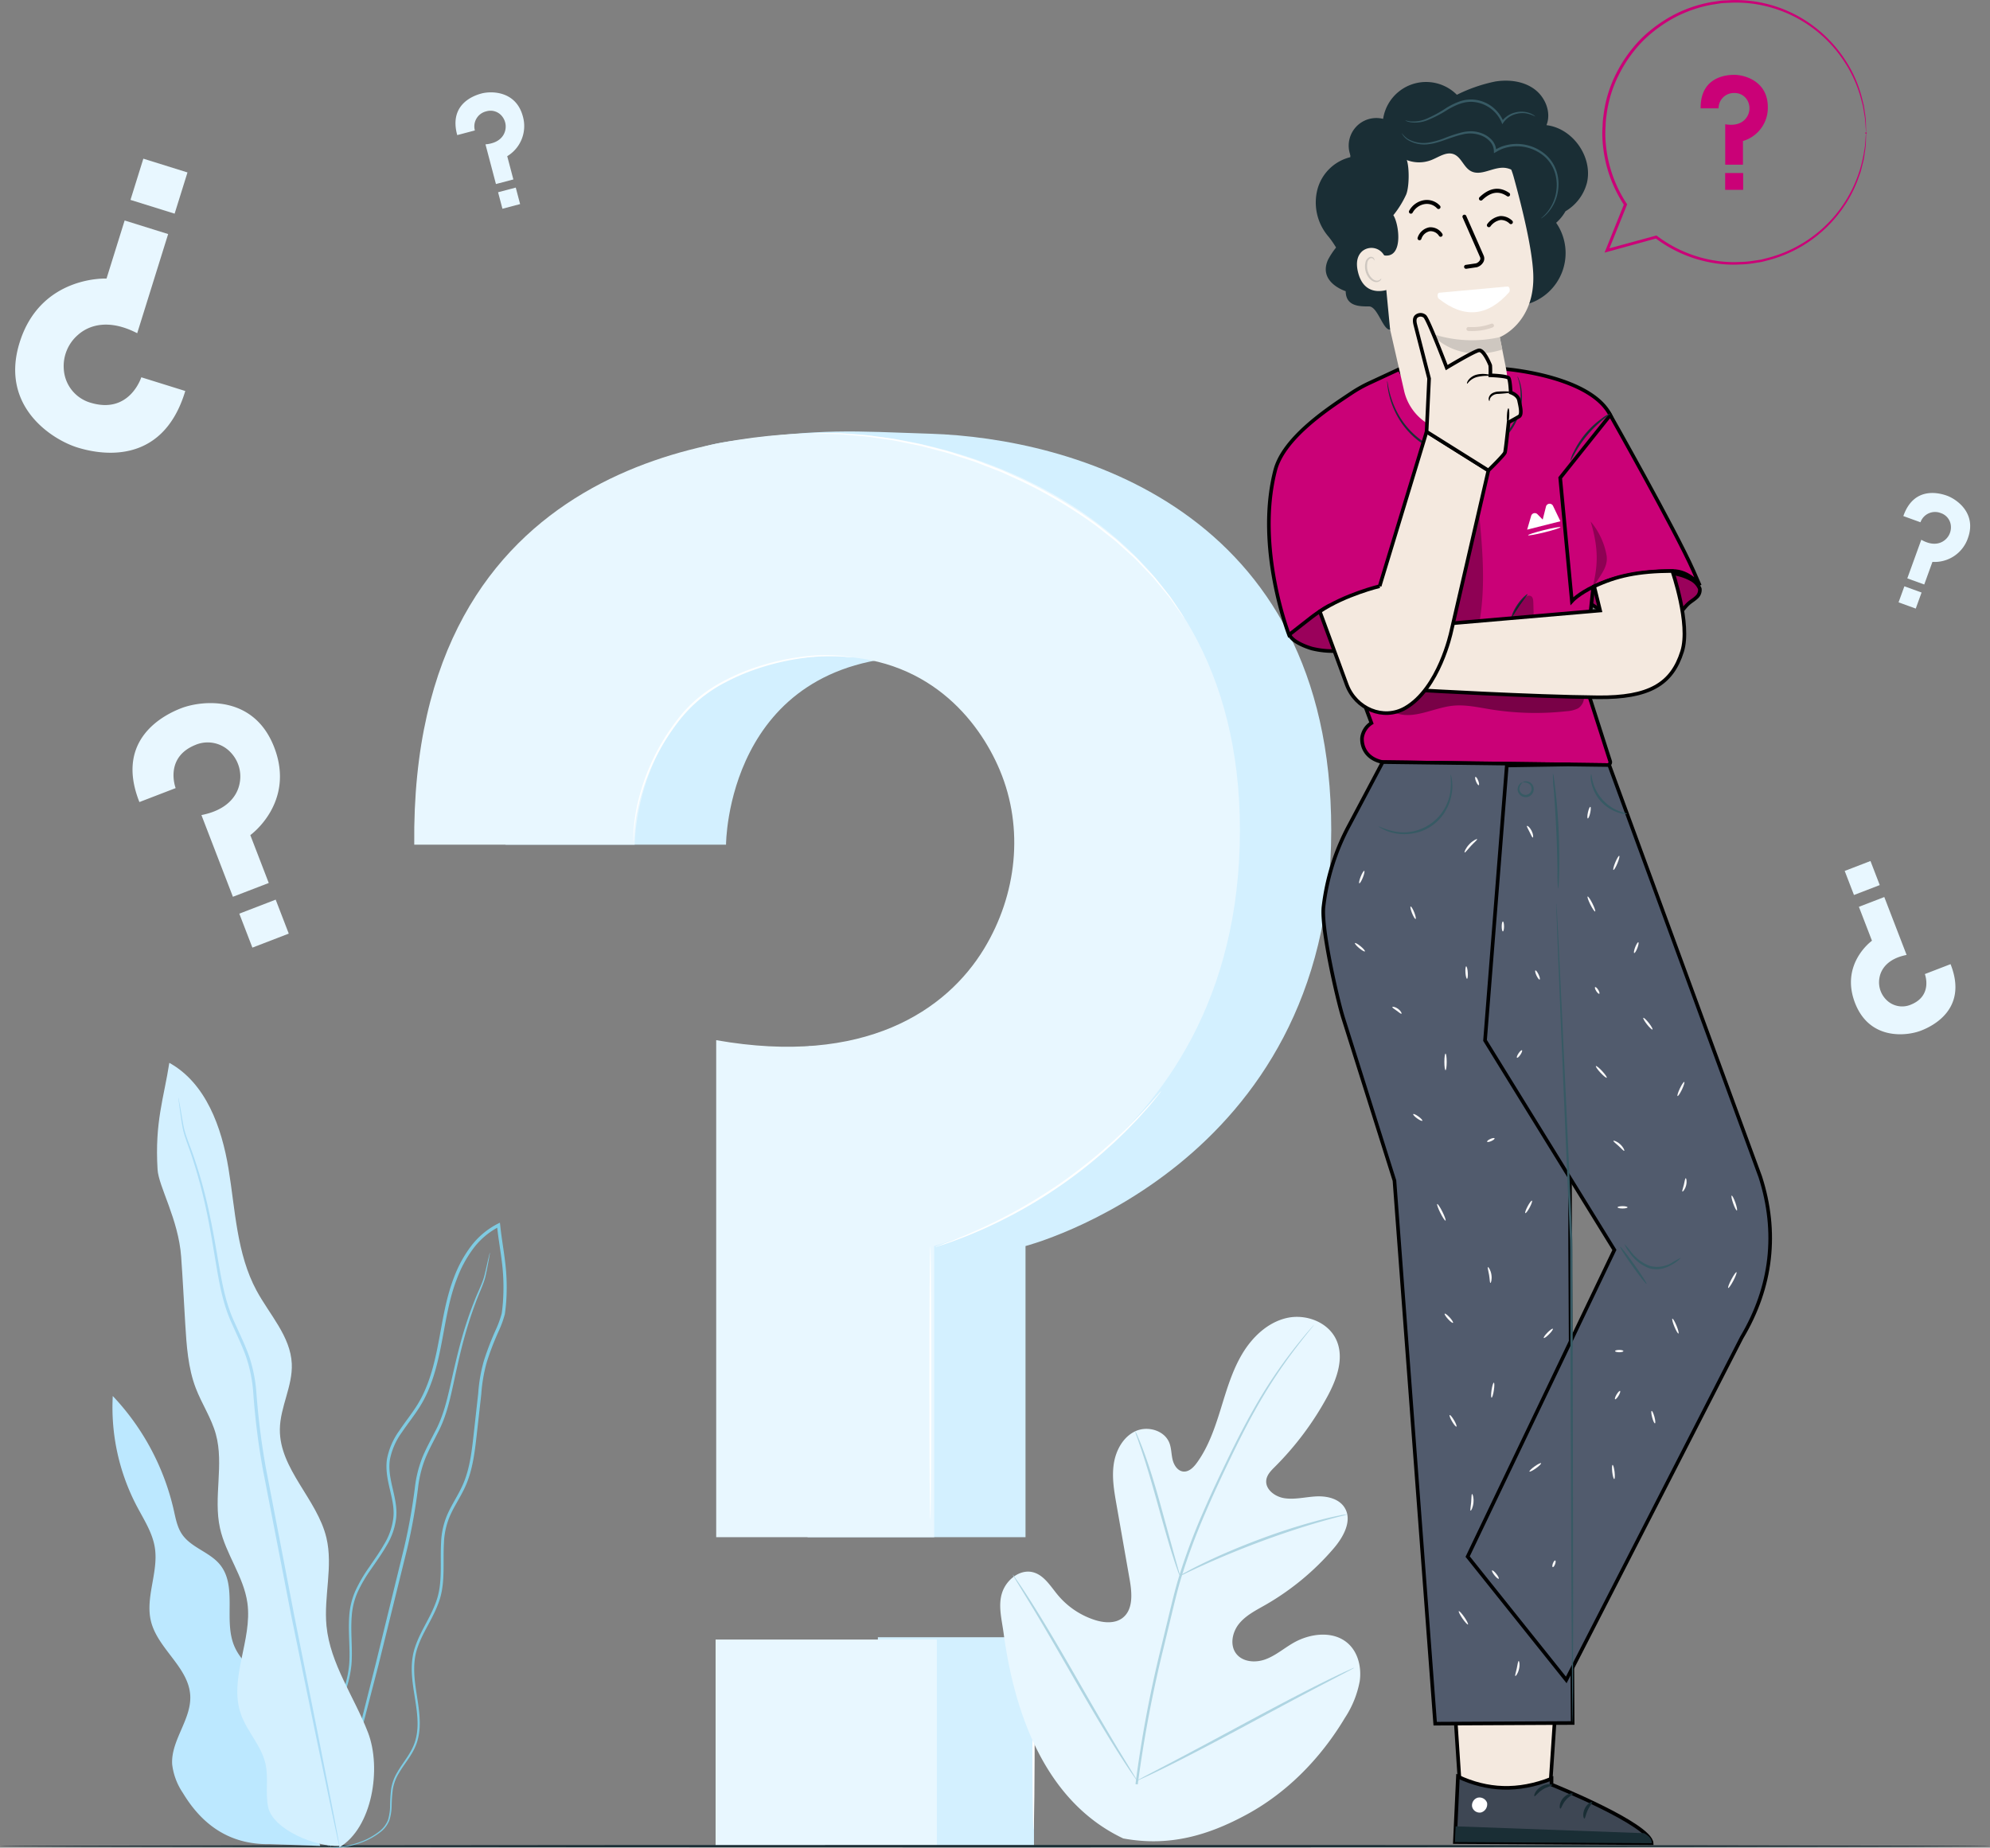 <svg id="Group_5974" data-name="Group 5974" xmlns="http://www.w3.org/2000/svg" xmlns:xlink="http://www.w3.org/1999/xlink" width="551.405" height="512.044" viewBox="0 0 551.405 512.044">
  <rect x="0" y="0" width="551.405" height="512.044" fill="#808080" stroke="none"/>
  <defs>
    <clipPath id="clip-path">
      <rect id="Rectangle_8018" data-name="Rectangle 8018" width="551.405" height="512.044" fill="none"/>
    </clipPath>
    <clipPath id="clip-path-3">
      <rect id="Rectangle_8009" data-name="Rectangle 8009" width="18.62" height="24.903" fill="#ca0177"/>
    </clipPath>
    <clipPath id="clip-path-4">
      <rect id="Rectangle_8011" data-name="Rectangle 8011" width="4.989" height="4.659" fill="#ca0177"/>
    </clipPath>
    <clipPath id="clip-path-5">
      <rect id="Rectangle_8012" data-name="Rectangle 8012" width="9.235" height="33.637" fill="none"/>
    </clipPath>
    <clipPath id="clip-path-6">
      <rect id="Rectangle_8013" data-name="Rectangle 8013" width="52.891" height="8.41" fill="none"/>
    </clipPath>
    <clipPath id="clip-path-7">
      <rect id="Rectangle_8014" data-name="Rectangle 8014" width="6.122" height="6.227" fill="none"/>
    </clipPath>
    <clipPath id="clip-path-8">
      <rect id="Rectangle_8015" data-name="Rectangle 8015" width="4.493" height="19.438" fill="none"/>
    </clipPath>
    <clipPath id="clip-path-9">
      <rect id="Rectangle_8016" data-name="Rectangle 8016" width="7.636" height="2.069" fill="none"/>
    </clipPath>
  </defs>
  <g id="Group_5973" data-name="Group 5973" clip-path="url(#clip-path)">
    <path id="Path_47305" data-name="Path 47305" d="M0,0H43.253V57.89H0Z" transform="translate(243.248 453.738)" fill="#d3f0ff"/>
    <g id="Group_5972" data-name="Group 5972">
      <g id="Group_5971" data-name="Group 5971" clip-path="url(#clip-path)">
        <path id="Path_28064" data-name="Path 28064" d="M115.84,153.553h61.086s0-51.29,53.3-52.208c27.682-.477,42.035,17.655,47.866,31.547,6.771,16.131,4.723,34.516-4.35,49.475-10.361,17.083-32.675,34.249-73.843,27l-.389,136.1h60.4V264.778s84.715-21.9,84.715-115.258c0-89.324-72.235-108.621-111.056-109.861-21.6-.691-29.433-1.618-56.151,2.175-34.048,4.833-62.3,44.367-61.58,111.72" transform="translate(24.248 80.543)" fill="#d3f0ff"/>
        <path id="Path_28065" data-name="Path 28065" d="M91.917,153.53H153s0-51.29,53.3-52.208c27.682-.477,42.035,17.655,47.866,31.547,6.772,16.131,4.723,34.516-4.35,49.475-10.361,17.083-33.065,32.61-74.233,25.357V345.435h60.4V264.755S320.7,242.856,320.7,149.5C320.7,60.172,240.6,39.425,206.31,39.425c-26.221,0-115.546,6.339-114.393,114.105" transform="translate(22.867 80.566)" fill="#e8f7ff"/>
        <rect id="Rectangle_8003" data-name="Rectangle 8003" width="61.301" height="57.253" transform="translate(198.284 454.375)" fill="#e8f7ff"/>
        <path id="Path_28066" data-name="Path 28066" d="M209.889,98.247a5.669,5.669,0,0,1-.914-.056c-.6-.031-1.467-.2-2.6-.21a53.229,53.229,0,0,0-9.579.4,68.628,68.628,0,0,0-13.826,3.252,58.97,58.97,0,0,0-7.705,3.314,40.943,40.943,0,0,0-7.534,4.88,37.409,37.409,0,0,0-6.166,6.514,62.683,62.683,0,0,0-4.621,7,62.021,62.021,0,0,0-5.471,13.1,52.808,52.808,0,0,0-1.837,9.407c-.13,1.129-.164,2.009-.2,2.605a5.7,5.7,0,0,1-.081.912,5.672,5.672,0,0,1-.03-.914c0-.6-.005-1.485.093-2.621a48.948,48.948,0,0,1,1.675-9.494,60.656,60.656,0,0,1,5.4-13.243,61.915,61.915,0,0,1,4.636-7.082,37.541,37.541,0,0,1,6.246-6.613,41.046,41.046,0,0,1,7.636-4.933,58.4,58.4,0,0,1,7.786-3.314,66.838,66.838,0,0,1,13.948-3.16,49.419,49.419,0,0,1,9.639-.224c1.139.047,2.009.25,2.6.315a5.626,5.626,0,0,1,.9.166" transform="translate(26.181 83.925)" fill="#fff"/>
        <path id="Path_28067" data-name="Path 28067" d="M299.227,90.7a1.293,1.293,0,0,1-.2-.24l-.534-.736-2.011-2.853c-.44-.616-.9-1.322-1.456-2.056L293.121,82.5l-2.186-2.66c-.8-.923-1.724-1.822-2.65-2.809-.948-.965-1.889-2.028-2.963-3.041L281.906,70.9c-.6-.527-1.177-1.09-1.811-1.613l-1.968-1.55c-1.342-1.034-2.676-2.163-4.13-3.2a132.275,132.275,0,0,0-20.014-11.82l-5.574-2.522-5.538-2.148c-1.8-.748-3.641-1.278-5.42-1.866-1.789-.554-3.512-1.2-5.256-1.606l-5.059-1.328c-1.639-.435-3.269-.692-4.824-1.031-1.563-.292-3.057-.681-4.524-.864l-4.207-.608c-2.672-.458-5.126-.549-7.265-.765-1.073-.084-2.069-.2-2.989-.242l-2.521-.068-3.489-.112-.908-.043a1.337,1.337,0,0,1-.31-.033,1.315,1.315,0,0,1,.309-.023l.909-.012,3.495.01,2.527.02c.923.026,1.923.127,3,.2,2.148.186,4.611.251,7.294.685l4.226.575c1.473.172,2.973.551,4.544.836,1.562.33,3.2.58,4.846,1.007l5.083,1.312c1.754.4,3.484,1.042,5.281,1.594,1.788.584,3.636,1.113,5.446,1.859l5.564,2.15,5.6,2.528A129.99,129.99,0,0,1,274.3,64.125c1.455,1.051,2.791,2.191,4.135,3.236l1.967,1.566c.634.529,1.215,1.1,1.81,1.632l3.409,3.124c1.07,1.026,2.009,2.1,2.951,3.079.92,1,1.841,1.911,2.629,2.846l2.163,2.7,1.877,2.349c.544.746.992,1.464,1.421,2.09l1.928,2.917.49.765a1.3,1.3,0,0,1,.15.271" transform="translate(28.881 80.567)" fill="#fff"/>
        <path id="Path_28068" data-name="Path 28068" d="M291,211.9a4.247,4.247,0,0,1-.462.635l-1.409,1.752c-.61.763-1.373,1.683-2.306,2.71s-1.952,2.238-3.181,3.479c-1.2,1.266-2.531,2.645-4.028,4.053-1.458,1.45-3.11,2.9-4.831,4.438A132.344,132.344,0,0,1,250.079,246c-2.054,1.06-3.994,2.091-5.867,2.936-1.848.9-3.609,1.649-5.22,2.325-1.6.707-3.089,1.235-4.383,1.735s-2.422.893-3.352,1.191l-2.139.694a4.146,4.146,0,0,1-.756.206,4.152,4.152,0,0,1,.721-.311l2.1-.79c.917-.33,2.035-.744,3.313-1.278s2.757-1.078,4.341-1.806c1.6-.7,3.342-1.465,5.176-2.379,1.858-.86,3.783-1.9,5.823-2.97,4.036-2.215,8.382-4.82,12.768-7.823,4.364-3.029,8.343-6.164,11.847-9.149,1.723-1.526,3.382-2.954,4.846-4.385,1.506-1.389,2.845-2.747,4.064-3.992,1.244-1.221,2.285-2.405,3.231-3.414s1.738-1.9,2.372-2.643l1.486-1.684A4.27,4.27,0,0,1,291,211.9" transform="translate(30.743 90.521)" fill="#fff"/>
        <path id="Path_28069" data-name="Path 28069" d="M227.131,328.343c-.152,0-.275-16.99-.275-37.943s.123-37.947.275-37.947.275,16.987.275,37.947-.123,37.943-.275,37.943" transform="translate(30.656 92.862)" fill="#fff"/>
        <path id="Path_28070" data-name="Path 28070" d="M229.384,418.549c-.18,0-.325-14.077-.325-31.438s.145-31.44.325-31.44.325,14.074.325,31.44-.145,31.438-.325,31.438" transform="translate(56.993 88.496)" fill="#fff"/>
        <path id="Path_28071" data-name="Path 28071" d="M256,436.775c-21.522-10.19-30.11-34.411-33.145-56.976-.507-3.766-1.586-7.645-.361-11.233s5-6.535,8.623-5.525c3,.839,4.763,3.869,6.771,6.282a22.225,22.225,0,0,0,10.2,6.9c2.594.834,5.672,1.091,7.808-.606,2.928-2.329,2.554-6.856,1.9-10.577q-1.828-10.4-3.653-20.8c-.654-3.72-1.309-7.522-.748-11.253s2.565-7.448,5.939-9.04,8.1-.29,9.468,3.229c.568,1.465.526,3.092.89,4.619s1.375,3.118,2.916,3.3c1.561.185,2.874-1.123,3.8-2.4,3.209-4.411,5-9.7,6.621-14.928s3.155-10.562,5.949-15.255,7.07-8.758,12.352-9.963,11.525,1.126,13.758,6.135.079,10.868-2.536,15.683a84.333,84.333,0,0,1-14.52,19.43c-1.033,1.031-2.153,2.148-2.369,3.6-.388,2.62,2.382,4.688,4.972,5.09,2.933.455,5.9-.343,8.859-.492s6.325.6,7.888,3.158c2.17,3.549-.338,8.079-3.03,11.222a72.238,72.238,0,0,1-19.021,15.734c-2.57,1.466-5.305,2.834-7.189,5.133s-2.651,5.872-.872,8.27,5.347,2.66,8.129,1.642,5.085-3.011,7.645-4.5c4.792-2.8,11.462-3.564,15.489.306,2.646,2.543,3.522,6.56,3.017,10.21a27.562,27.562,0,0,1-4.089,10.161c-6.576,11.012-15.768,20.538-26.946,26.665s-21.992,9.1-34.522,6.782" transform="translate(55.219 72.712)" fill="#e8f7ff"/>
        <path id="Path_28072" data-name="Path 28072" d="M251.942,421.283a338.147,338.147,0,0,1,7.169-38.175q1.212-5.018,2.394-9.911c.793-3.249,1.578-6.474,2.543-9.58a168.99,168.99,0,0,1,6.561-17.528c2.356-5.475,4.793-10.584,7.1-15.344s4.573-9.151,6.794-13.068a134.065,134.065,0,0,1,11.845-17.686c1.556-1.972,2.814-3.46,3.68-4.458.417-.476.744-.849.992-1.129a2.845,2.845,0,0,1,.356-.368,2.625,2.625,0,0,1-.3.415c-.232.292-.545.681-.938,1.174-.83,1.027-2.053,2.543-3.575,4.537a141.725,141.725,0,0,0-11.629,17.762c-2.188,3.921-4.407,8.318-6.7,13.08s-4.7,9.878-7.037,15.345a171.109,171.109,0,0,0-6.5,17.475c-.954,3.09-1.73,6.285-2.523,9.545l-2.389,9.906a347.024,347.024,0,0,0-7.211,38.089" transform="translate(62.687 73.16)" fill="#afd5e2"/>
        <path id="Path_28073" data-name="Path 28073" d="M264.255,357.688a7.7,7.7,0,0,1-.633-1.527c-.37-1-.857-2.454-1.432-4.266-1.154-3.619-2.576-8.672-4.125-14.249s-3.04-10.6-4.245-14.189c-.6-1.8-1.1-3.248-1.455-4.246a7.462,7.462,0,0,1-.481-1.582,7.613,7.613,0,0,1,.732,1.482c.436.969,1.007,2.4,1.665,4.181,1.33,3.563,2.9,8.579,4.452,14.165,1.514,5.507,2.882,10.489,3.928,14.3.483,1.717.892,3.163,1.22,4.325a7.575,7.575,0,0,1,.375,1.611" transform="translate(62.671 79.03)" fill="#afd5e2"/>
        <path id="Path_28074" data-name="Path 28074" d="M308.164,336.054a10.592,10.592,0,0,1-1.872.552c-1.21.317-2.963.767-5.111,1.391-4.306,1.216-10.2,3.1-16.6,5.47s-12.108,4.778-16.183,6.632c-2.046.913-3.68,1.7-4.814,2.232a10.488,10.488,0,0,1-1.791.774,10.33,10.33,0,0,1,1.668-1.019c1.1-.611,2.7-1.464,4.728-2.439,4.034-1.974,9.728-4.455,16.152-6.842a171.393,171.393,0,0,1,16.714-5.288c2.172-.566,3.949-.944,5.181-1.179a10.2,10.2,0,0,1,1.931-.285" transform="translate(65.137 83.612)" fill="#afd5e2"/>
        <path id="Path_28075" data-name="Path 28075" d="M259.16,406.519a2.5,2.5,0,0,1-.427-.528c-.3-.431-.668-.957-1.111-1.595-.96-1.387-2.3-3.433-3.914-5.982-3.238-5.1-7.49-12.275-12.075-20.26s-8.768-15.2-11.895-20.352c-1.529-2.505-2.787-4.564-3.721-6.1-.4-.666-.733-1.214-1-1.665a2.529,2.529,0,0,1-.311-.608,2.531,2.531,0,0,1,.428.531l1.111,1.592c.959,1.389,2.3,3.433,3.913,5.982,3.239,5.1,7.49,12.275,12.077,20.263S251,393,254.123,398.152l3.723,6.1,1,1.665a2.5,2.5,0,0,1,.311.607" transform="translate(55.908 86.944)" fill="#afd5e2"/>
        <path id="Path_28076" data-name="Path 28076" d="M312.461,370.1a2.6,2.6,0,0,1-.587.367l-1.743.932-6.441,3.362c-5.439,2.84-12.9,6.847-21.147,11.287s-15.756,8.385-21.255,11.112c-2.749,1.365-4.983,2.446-6.543,3.162l-1.8.814a2.532,2.532,0,0,1-.648.24,2.624,2.624,0,0,1,.587-.368l1.743-.93,6.44-3.362c5.439-2.839,12.905-6.847,21.151-11.288s15.753-8.383,21.25-11.111c2.75-1.365,4.984-2.446,6.545-3.162l1.8-.814a2.6,2.6,0,0,1,.649-.24" transform="translate(62.774 92.086)" fill="#afd5e2"/>
        <path id="Path_28077" data-name="Path 28077" d="M50.5,96.183l-12.187-3.8s-3.192,10.233-13.884,7.1a10.329,10.329,0,0,1-7.585-9.274,11.437,11.437,0,0,1,3.948-9.6c3.13-2.764,8.626-4.448,16.388-.438l8.573-27.48L33.7,48.929l-5.021,16.1S10.41,64.122,4.6,82.748c-5.56,17.821,9.131,26.946,15.972,29.08C25.8,113.46,44.018,117.755,50.5,96.183" transform="translate(0.838 12.174)" fill="#e8f7ff"/>
        <rect id="Rectangle_8004" data-name="Rectangle 8004" width="11.966" height="12.812" transform="translate(36.155 55.397) rotate(-72.674)" fill="#e8f7ff"/>
        <path id="Path_28078" data-name="Path 28078" d="M101.551,32.338l4.88-1.288a4.288,4.288,0,0,1,3.158-5.294,4.085,4.085,0,0,1,4.489,1.511,4.525,4.525,0,0,1,.694,4.045c-.467,1.583-1.954,3.3-5.4,3.59l2.9,11,4.827-1.273-1.7-6.446a9.746,9.746,0,0,0,4.34-10.993c-1.883-7.137-8.719-7.106-11.459-6.383-2.1.552-9.1,2.941-6.735,11.527" transform="translate(25.148 5.101)" fill="#e8f7ff"/>
        <rect id="Rectangle_8005" data-name="Rectangle 8005" width="5.065" height="4.73" transform="matrix(0.967, -0.255, 0.255, 0.967, 138.012, 53.278)" fill="#e8f7ff"/>
        <path id="Path_28079" data-name="Path 28079" d="M422.315,115.8l4.745,1.72a4.289,4.289,0,0,1,5.61-2.556,4.085,4.085,0,0,1,2.831,3.8,4.521,4.521,0,0,1-1.731,3.721c-1.285,1.035-3.485,1.6-6.48-.12l-3.876,10.7,4.693,1.7,2.27-6.268a9.745,9.745,0,0,0,9.824-6.57c2.514-6.94-3.124-10.8-5.788-11.77-2.037-.738-9.155-2.76-12.1,5.645" transform="translate(105.078 27.22)" fill="#e8f7ff"/>
        <rect id="Rectangle_8006" data-name="Rectangle 8006" width="4.73" height="5.065" transform="matrix(0.341, -0.94, 0.94, 0.341, 526.069, 166.93)" fill="#e8f7ff"/>
        <path id="Path_28080" data-name="Path 28080" d="M31.312,183.456l10.043-3.869s-3.248-8.433,5.457-11.96a8.707,8.707,0,0,1,9.868,2.155,9.644,9.644,0,0,1,2.418,8.41c-.621,3.464-3.371,7.455-10.6,8.87l8.724,22.645,9.931-3.825-5.11-13.265s12.542-8.966,6.627-24.316c-5.657-14.686-20.142-13.024-25.779-10.851-4.311,1.66-18.6,8.36-11.58,26.005" transform="translate(7.316 38.823)" fill="#e8f7ff"/>
        <rect id="Rectangle_8007" data-name="Rectangle 8007" width="10.801" height="10.087" transform="translate(66.309 253.206) rotate(-21.067)" fill="#e8f7ff"/>
        <path id="Path_28081" data-name="Path 28081" d="M438.287,217.672l-7.117,2.742s2.3,5.976-3.868,8.474a6.168,6.168,0,0,1-6.992-1.527A6.834,6.834,0,0,1,418.6,221.4c.441-2.455,2.389-5.284,7.512-6.287l-6.183-16.047-7.037,2.711,3.622,9.4s-8.888,6.354-4.7,17.232c4.009,10.406,14.274,9.229,18.269,7.689,3.055-1.176,13.178-5.924,8.206-18.429" transform="translate(102.185 49.531)" fill="#e8f7ff"/>
        <rect id="Rectangle_8008" data-name="Rectangle 8008" width="7.654" height="7.149" transform="translate(511.144 241.366) rotate(-21.067)" fill="#e8f7ff"/>
        <path id="Path_28082" data-name="Path 28082" d="M551.405,409.756c0,.18-123.447.325-275.69.325C123.42,410.08,0,409.935,0,409.756s123.42-.325,275.716-.325c152.243,0,275.69.145,275.69.325" transform="translate(0 101.872)" fill="#1a2e35"/>
        <path id="Path_28083" data-name="Path 28083" d="M72.976,402.113c1.185-4.593-1.826-9.2-5.2-12.536s-7.412-6.316-9.168-10.722c-2.846-7.138.979-16.379-3.876-22.335-2.856-3.5-7.977-4.676-10.513-8.418-1.329-1.963-1.76-4.376-2.282-6.689a67.932,67.932,0,0,0-16.9-31.615,58.938,58.938,0,0,0,6.629,30.47c1.966,3.744,4.381,7.394,5.033,11.573,1.058,6.786-2.73,13.776-1.063,20.438,1.906,7.62,10.465,12.72,10.871,20.564.343,6.631-5.437,12.452-5.006,19.078a17.892,17.892,0,0,0,2.951,7.863c5.128,8.524,12.659,14.4,24.076,14.205l13.984.49Z" transform="translate(6.209 77.082)" fill="#bce8ff"/>
        <path id="Path_28084" data-name="Path 28084" d="M74.726,444.416a11.175,11.175,0,0,0,3.85-.084,23.327,23.327,0,0,0,4.544-1.143,19.3,19.3,0,0,0,5.612-3.075,7.822,7.822,0,0,0,2.308-3.076,14.465,14.465,0,0,0,.658-4.179,40.366,40.366,0,0,1,.327-4.523,12.466,12.466,0,0,1,1.708-4.5c1.648-2.9,4.386-5.637,5.27-9.571.958-3.868.271-8.054-.38-12.257s-1.278-8.767.326-13.136c1.5-4.373,4.567-8.322,6.1-13.251,1.526-4.98.815-10.335,1.138-15.618a20.722,20.722,0,0,1,1.822-7.765c1.131-2.475,2.7-4.809,3.926-7.415,2.481-5.268,2.92-11.238,3.6-17.089q.5-4.423,1-8.935a43.814,43.814,0,0,1,1.554-8.943,78.737,78.737,0,0,1,3.346-8.654,28.731,28.731,0,0,0,1.622-4.519,45.8,45.8,0,0,0,.452-4.81,56.756,56.756,0,0,0-.373-9.68c-.38-3.227-.962-6.426-1.309-9.66-.021-.191-.042-.382-.062-.558l-.072-.643-.572.286a21.6,21.6,0,0,0-7.528,6.353,34.25,34.25,0,0,0-4.626,8.523c-2.335,6.008-3.177,12.3-4.355,18.313-1.149,6.008-2.665,11.917-5.746,16.911-1.531,2.49-3.386,4.764-5.008,7.193a19.771,19.771,0,0,0-3.47,7.97c-.827,5.916,2.431,11.111,1.753,16.348a18.144,18.144,0,0,1-2.551,7.258c-1.27,2.234-2.762,4.306-4.177,6.388a41.011,41.011,0,0,0-3.754,6.453,20.453,20.453,0,0,0-1.718,7.01c-.341,4.716.328,9.189-.016,13.412a30.864,30.864,0,0,1-3.452,11.493c-1.691,3.441-3.573,6.551-5.149,9.568a49.323,49.323,0,0,0-2.12,4.456,21.878,21.878,0,0,0-1.226,4.421,27.891,27.891,0,0,0-.1,7.982,20.1,20.1,0,0,0,4,10.178,9.657,9.657,0,0,0,1.13,1.225,5.62,5.62,0,0,0,.918.779c.522.385.8.561.8.561a17.674,17.674,0,0,1-2.707-2.678,20.248,20.248,0,0,1-3.8-10.11,27.751,27.751,0,0,1,.179-7.865,21.6,21.6,0,0,1,1.236-4.317c.6-1.442,1.335-2.907,2.133-4.4,1.589-2.99,3.49-6.088,5.218-9.551a31.4,31.4,0,0,0,3.572-11.7c.367-4.312-.282-8.8.075-13.407a19.727,19.727,0,0,1,1.685-6.775A40.441,40.441,0,0,1,86.03,367.3c1.415-2.068,2.925-4.147,4.231-6.429a18.888,18.888,0,0,0,2.667-7.554c.674-5.58-2.56-10.809-1.72-16.307a18.971,18.971,0,0,1,3.352-7.624c1.6-2.384,3.46-4.659,5.039-7.213,3.178-5.138,4.718-11.161,5.879-17.194,1.189-6.044,2.031-12.275,4.325-18.159a33.469,33.469,0,0,1,4.5-8.3,20.726,20.726,0,0,1,7.212-6.091l-.646-.357c.02.177.042.371.064.564.352,3.272.935,6.478,1.311,9.667a55.841,55.841,0,0,1,.371,9.532,45.781,45.781,0,0,1-.43,4.664,28.2,28.2,0,0,1-1.57,4.36,79.58,79.58,0,0,0-3.371,8.749,44.564,44.564,0,0,0-1.575,9.091q-.5,4.516-.992,8.942c-.668,5.877-1.106,11.751-3.5,16.836-1.18,2.531-2.747,4.873-3.913,7.429a21.516,21.516,0,0,0-1.873,8.051c-.3,5.4.4,10.671-1.063,15.452-1.45,4.758-4.5,8.727-6.042,13.24-1.65,4.558-.967,9.281-.3,13.461.674,4.211,1.354,8.308.452,12.026-.808,3.756-3.467,6.473-5.15,9.452a12.953,12.953,0,0,0-1.735,4.676,40.61,40.61,0,0,0-.293,4.578,14.165,14.165,0,0,1-.6,4.065,7.482,7.482,0,0,1-2.169,2.942,19.17,19.17,0,0,1-5.477,3.09,24.126,24.126,0,0,1-4.479,1.215,17.959,17.959,0,0,1-2.845.275c-.643-.024-.978-.012-.978-.012" transform="translate(16.83 67.512)" fill="#7fcbe2"/>
        <path id="Path_28085" data-name="Path 28085" d="M117.5,278.016a1.607,1.607,0,0,0-.135.422c-.082.336-.184.749-.31,1.26-.275,1.1-.6,2.764-1.13,4.84-.549,2.072-1.817,4.416-2.9,7.3-1.128,2.866-2.272,6.187-3.324,9.918s-2.012,7.871-3,12.307c-1.019,4.428-2.037,9.178-4.477,13.656-1.145,2.272-2.436,4.571-3.46,7.086a32.937,32.937,0,0,0-2.014,8.025,162.422,162.422,0,0,1-3.015,16.918c-2.8,11.459-5.475,22.374-7.906,32.312L79.2,418.416c-1.841,7.455-3.337,13.513-4.392,17.786-.487,2.049-.87,3.669-1.15,4.847l-.277,1.265a1.616,1.616,0,0,0-.064.44,1.717,1.717,0,0,0,.152-.416c.1-.331.217-.741.365-1.244.318-1.168.757-2.774,1.313-4.805,1.121-4.256,2.712-10.289,4.669-17.714,1.944-7.51,4.252-16.419,6.814-26.305,2.454-9.942,5.15-20.858,7.98-32.321a159.935,159.935,0,0,0,3.01-16.988,32.276,32.276,0,0,1,1.938-7.83c.988-2.45,2.258-4.738,3.406-7.033,2.46-4.564,3.484-9.457,4.463-13.868.958-4.447,1.863-8.577,2.885-12.3s2.1-7.04,3.181-9.908c1.029-2.88,2.257-5.251,2.771-7.392.485-2.129.752-3.774.97-4.9.09-.517.162-.937.222-1.278a1.7,1.7,0,0,0,.045-.441" transform="translate(18.241 69.174)" fill="#7fcbe2"/>
        <path id="Path_28086" data-name="Path 28086" d="M85.357,453.286c9.134-5.43,11.755-21.908,7.945-31.827S82.824,402.476,81.8,391.9c-.79-8.13,1.871-16.473-.022-24.419-2.555-10.722-13.024-19.028-12.9-30.051.067-6.184,3.585-12,3.306-18.183-.343-7.579-6.16-13.591-9.763-20.267-5.515-10.219-5.878-22.3-7.764-33.759s-6.252-23.729-16.407-29.36c-1.5,9.727-4.06,16.389-3.256,29.568.288,4.733,5.787,13.793,6.535,24.166.447,6.2.757,12.407,1.135,18.611.37,6.038.761,12.185,2.925,17.833,1.657,4.328,4.322,8.261,5.553,12.729,2.317,8.407-.727,17.513,1.144,26.03,1.585,7.217,6.579,13.427,7.6,20.744,1.434,10.281-5.22,20.964-1.815,30.771,1.691,4.865,5.693,8.773,6.83,13.8.88,3.9-.08,8.026.718,11.942,1.286,6.309,13.321,11.211,19.749,10.82" transform="translate(8.667 58.686)" fill="#d3f0ff"/>
        <path id="Path_28087" data-name="Path 28087" d="M39.58,243.594a2.561,2.561,0,0,0,.04.549c.052.408.12.935.206,1.6.21,1.4.445,3.468.919,6.135.511,2.682,1.893,5.7,3,9.344,1.166,3.63,2.325,7.818,3.351,12.507,1.042,4.687,1.913,9.873,2.83,15.455.945,5.541,1.913,11.665,4.682,17.476,1.281,2.92,2.719,5.842,3.8,8.955a40.158,40.158,0,0,1,1.927,9.871,199.427,199.427,0,0,0,2.679,21.276c2.8,14.414,5.462,28.142,7.888,40.638,2.556,12.447,4.859,23.66,6.8,33.1,1.957,9.372,3.547,16.975,4.659,22.3.559,2.583,1,4.611,1.311,6.054.15.651.27,1.168.363,1.57a2.469,2.469,0,0,0,.154.528,2.488,2.488,0,0,0-.064-.547c-.071-.406-.162-.929-.276-1.587-.273-1.451-.657-3.49-1.146-6.088-1.045-5.339-2.539-12.96-4.38-22.356l-6.609-33.137c-2.4-12.493-5.043-26.216-7.814-40.626A201.47,201.47,0,0,1,61.2,325.4a40.991,40.991,0,0,0-1.992-10.067c-1.113-3.179-2.57-6.114-3.851-9.01-2.754-5.726-3.719-11.705-4.706-17.266-.945-5.572-1.857-10.774-2.943-15.469-1.069-4.7-2.277-8.9-3.493-12.524-1.16-3.654-2.584-6.648-3.132-9.262-.521-2.619-.817-4.7-1.083-6.089-.122-.657-.219-1.179-.295-1.585a2.455,2.455,0,0,0-.13-.534" transform="translate(9.847 60.61)" fill="#adddf6"/>
        <g id="Group_5952" data-name="Group 5952" transform="translate(471.223 20.739)" style="mix-blend-mode: normal;isolation: isolate">
          <g id="Group_5951" data-name="Group 5951">
            <g id="Group_5950" data-name="Group 5950" clip-path="url(#clip-path-3)">
              <path id="Path_28088" data-name="Path 28088" d="M377.337,25.893h4.972a4.224,4.224,0,0,1,4.337-4.248,4.023,4.023,0,0,1,3.9,2.568,4.456,4.456,0,0,1-.355,4.026c-.843,1.39-2.691,2.654-6.041,2.063V41.511h4.915V34.945a9.6,9.6,0,0,0,6.893-9.38c0-7.269-6.519-8.958-9.309-8.958-2.134,0-9.4.516-9.31,9.286" transform="translate(-377.336 -16.607)" fill="#ca0177"/>
            </g>
          </g>
        </g>
        <g id="Group_5955" data-name="Group 5955" transform="translate(478.019 47.951)" style="mix-blend-mode: normal;isolation: isolate">
          <g id="Group_5954" data-name="Group 5954">
            <g id="Group_5953" data-name="Group 5953" clip-path="url(#clip-path-4)">
              <rect id="Rectangle_8010" data-name="Rectangle 8010" width="4.989" height="4.659" transform="translate(0 0)" fill="#ca0177"/>
            </g>
          </g>
        </g>
        <path id="Path_28089" data-name="Path 28089" d="M428.608,36.673a3.576,3.576,0,0,0,.01-.629c-.012-.456-.03-1.068-.051-1.848-.02-.406-.019-.863-.061-1.362q-.1-.751-.229-1.631L428,29.3q-.249-1-.527-2.127a34.452,34.452,0,0,0-4.494-10.305A36.978,36.978,0,0,0,412.6,6.208,35.939,35.939,0,0,0,390.664.061c-.843.059-1.7.041-2.55.165l-2.566.386a36.576,36.576,0,0,0-10.142,3.464,39.033,39.033,0,0,0-9.114,6.624,38.261,38.261,0,0,0-6.856,9.542,34.705,34.705,0,0,0-3.57,11.633,23.1,23.1,0,0,0-.264,3.1,28.239,28.239,0,0,0-.057,3.137,37.148,37.148,0,0,0,.794,6.282A36.711,36.711,0,0,0,361.6,56.9l-.039-.38-5.113,12.739-.3.754.783-.216,13.618-3.744-.336-.065a36.544,36.544,0,0,0,15.563,6.8,33.106,33.106,0,0,0,7.972.495,25.609,25.609,0,0,0,3.829-.361l1.864-.29c.612-.114,1.206-.3,1.8-.446a36.428,36.428,0,0,0,20.719-14.212,34.83,34.83,0,0,0,4.462-8.459q.354-.987.682-1.9.24-.942.46-1.808t.411-1.655c.1-.532.156-1.044.23-1.524.122-.963.289-1.81.325-2.551s.046-1.352.064-1.872c.01-.473.019-.85.025-1.143a.2.2,0,1,0-.066,0c-.024.292-.054.667-.09,1.139-.035.516-.077,1.134-.126,1.859s-.242,1.573-.383,2.528a36.235,36.235,0,0,1-26.872,28.966c-.587.139-1.17.32-1.773.428l-1.831.275a24.858,24.858,0,0,1-3.759.337,32.465,32.465,0,0,1-7.816-.516,35.887,35.887,0,0,1-15.223-6.7l-.152-.115-.185.051-13.627,3.716.481.538q2.506-6.223,5.128-12.733l.08-.2-.119-.181a35.967,35.967,0,0,1-5.14-12.227,36.481,36.481,0,0,1-.777-6.14,27.266,27.266,0,0,1,.055-3.066,22.524,22.524,0,0,1,.256-3.035,33.954,33.954,0,0,1,3.479-11.375,37.59,37.59,0,0,1,6.69-9.347,38.388,38.388,0,0,1,8.907-6.506,35.876,35.876,0,0,1,9.923-3.424L388.2.938c.833-.124,1.673-.11,2.5-.171a37.238,37.238,0,0,1,4.89.077A35.991,35.991,0,0,1,422.6,17.117a34.672,34.672,0,0,1,4.571,10.138q.3,1.111.56,2.1.165,1,.309,1.882t.266,1.616c.055.5.067.949.1,1.352.057.776.1,1.385.135,1.838a3.54,3.54,0,0,0,.074.628" transform="translate(88.459 0)" fill="#ca0177"/>
        <path id="Path_28090" data-name="Path 28090" d="M286.213,142.243c-1.26,2.514,3.407,4.542,6.1,5.356a24.356,24.356,0,0,0,8.372.577c3.723-.2,7.579-.548,10.815-2.4a17.192,17.192,0,0,0,6.519-7.312,51.224,51.224,0,0,0,3.309-9.351s-29.5,1.932-35.114,13.126" transform="translate(71.161 32.126)" fill="#ff4f5b"/>
        <path id="Path_28091" data-name="Path 28091" d="M286.213,142.243c-1.26,2.514,3.407,4.542,6.1,5.356a24.356,24.356,0,0,0,8.372.577c3.723-.2,7.579-.548,10.815-2.4a17.192,17.192,0,0,0,6.519-7.312,51.224,51.224,0,0,0,3.309-9.351s-29.5,1.932-35.114,13.126" transform="translate(71.161 32.126)" fill="#9a015b"/>
        <path id="Path_28092" data-name="Path 28092" d="M286.213,142.243c-1.26,2.514,3.407,4.542,6.1,5.356a24.356,24.356,0,0,0,8.372.577c3.723-.2,7.579-.548,10.815-2.4a17.192,17.192,0,0,0,6.519-7.312,51.224,51.224,0,0,0,3.309-9.351S291.823,131.049,286.213,142.243Z" transform="translate(71.161 32.126)" fill="none" stroke="#000" stroke-width="1"/>
        <path id="Path_28093" data-name="Path 28093" d="M353.3,134.953a28.287,28.287,0,0,0,16.654,5.229c2.835-.034,5.838-.582,7.931-2.494.963-.88,1.681-2.006,2.673-2.852.673-.574,1.46-1.012,2.093-1.63a2.673,2.673,0,0,0,.919-2.37,4.936,4.936,0,0,0-1.725-2.757c-3.389-1.922-7.432-1.853-11.327-1.763a38.767,38.767,0,0,0-11.427,2.24c-3.02,1.015-6.185,2.45-7.718,5.244" transform="translate(87.427 31.42)" fill="#ff4f5b"/>
        <path id="Path_28094" data-name="Path 28094" d="M383.569,131.561a5.222,5.222,0,0,0-2.214-2.509c-3.389-1.923-6.942-2.1-10.837-2.013a38.847,38.847,0,0,0-11.427,2.24c-3.02,1.017-6.187,2.45-7.718,5.245l1.926,1.154a28.3,28.3,0,0,0,16.654,5.229c2.835-.034,5.838-.582,7.931-2.5.962-.879,1.681-2,2.673-2.851.673-.576,1.46-1.012,2.093-1.631a2.67,2.67,0,0,0,.919-2.369" transform="translate(87.427 31.605)" fill="#9a015b"/>
        <path id="Path_28095" data-name="Path 28095" d="M383.569,131.561a5.222,5.222,0,0,0-2.214-2.509c-3.389-1.923-6.942-2.1-10.837-2.013a38.847,38.847,0,0,0-11.427,2.24c-3.02,1.017-6.187,2.45-7.718,5.245l1.926,1.154a28.3,28.3,0,0,0,16.654,5.229c2.835-.034,5.838-.582,7.931-2.5.962-.879,1.681-2,2.673-2.851.673-.576,1.46-1.012,2.093-1.631A2.67,2.67,0,0,0,383.569,131.561Z" transform="translate(87.427 31.605)" fill="none" stroke="#000" stroke-width="1"/>
        <path id="Path_28096" data-name="Path 28096" d="M313.076,190.821l62.255.815a.8.8,0,0,0,.772-1.045l-7.3-22.778s1.076-11.382,2.564-25.08c2.257-20.785,5.26-46.922,5.3-46.851-4.252-11.932-29.377-13.968-29.377-13.968l-28.637,1.7-1.008-1.68-8.241,3.83a38.3,38.3,0,0,0-5.169,2.916c-5.439,3.644-18.56,11.989-20.95,21.3-5.528,21.532,3.836,45.572,3.836,45.572l6.011-4.7a42.3,42.3,0,0,1,4.77-3.188L309.963,180a5.7,5.7,0,0,0-2.616,4.15c-.106,2.62,1.3,5.777,5.73,6.674" transform="translate(70.05 20.381)" fill="#ca0177"/>
        <path id="Path_28097" data-name="Path 28097" d="M313.076,190.821l62.255.815a.8.8,0,0,0,.772-1.045l-7.3-22.778s1.076-11.382,2.564-25.08c2.257-20.785,5.26-46.922,5.3-46.851-4.252-11.932-29.377-13.968-29.377-13.968l-28.637,1.7-1.008-1.68-8.241,3.83a38.3,38.3,0,0,0-5.169,2.916c-5.439,3.644-18.56,11.989-20.95,21.3-5.528,21.532,3.836,45.572,3.836,45.572l6.011-4.7a42.3,42.3,0,0,1,4.77-3.188L309.963,180a5.7,5.7,0,0,0-2.616,4.15c-.106,2.62,1.3,5.777,5.73,6.674" transform="translate(70.05 20.381)" fill="none" stroke="#000" stroke-width="1"/>
        <g id="Group_5958" data-name="Group 5958" transform="translate(401.691 140.818)" opacity="0.3">
          <g id="Group_5957" data-name="Group 5957">
            <g id="Group_5956" data-name="Group 5956" clip-path="url(#clip-path-5)">
              <path id="Path_28098" data-name="Path 28098" d="M329.779,145.029c1.974-10.612.932-21.526-.119-32.268-3.457,8.788-3.332,18.695-6.988,27.4a11.718,11.718,0,0,0-.975,2.885,3.226,3.226,0,0,0,.832,2.816c1,.909,2.476.42,3.814.259a14.534,14.534,0,0,0,3.437-1.093" transform="translate(-321.658 -112.761)"/>
            </g>
          </g>
        </g>
        <g id="Group_5961" data-name="Group 5961" transform="translate(386.045 189.756)" opacity="0.4">
          <g id="Group_5960" data-name="Group 5960">
            <g id="Group_5959" data-name="Group 5959" clip-path="url(#clip-path-6)">
              <path id="Path_28099" data-name="Path 28099" d="M309.967,159.848c5.026,1.742,10.311-1.49,15.6-2.064,3.494-.378,6.992.422,10.461.985a78.21,78.21,0,0,0,21.231.52,8.123,8.123,0,0,0,3.123-.805,3.769,3.769,0,0,0,1.633-3.1c-11.758-1.206-23.515-1.926-35.272-3.132-2.947-.3-5.989-.6-8.819.28-3.553,1.1-6.292,3.893-8.8,6.644" transform="translate(-309.129 -151.949)"/>
            </g>
          </g>
        </g>
        <path id="Path_28100" data-name="Path 28100" d="M383.066,135.224c-5.091-11.443-23.011-43.115-23.011-43.115l-13.878,17.4,3.239,34.155s7.327-8.181,27.819-8.343c4.775-.037,7.628,4.016,7.628,4.016Z" transform="translate(86.134 22.918)" fill="#ca0177"/>
        <path id="Path_28101" data-name="Path 28101" d="M383.066,135.224c-5.091-11.443-23.011-43.115-23.011-43.115l-13.878,17.4,3.239,34.155s7.327-8.181,27.819-8.343c4.775-.037,7.628,4.016,7.628,4.016Z" transform="translate(86.134 22.918)" fill="none" stroke="#000" stroke-width="1"/>
        <path id="Path_28102" data-name="Path 28102" d="M339.8,131.859c.132.135-1.021,1.439-2.22,3.2s-2.012,3.3-2.184,3.221.4-1.775,1.647-3.59,2.642-2.953,2.757-2.829" transform="translate(83.445 32.806)" fill="#1a2e35"/>
        <path id="Path_28103" data-name="Path 28103" d="M359.5,91.779c.12.172-3.247,2.228-6.309,5.9-3.1,3.645-4.553,7.313-4.743,7.224a7.718,7.718,0,0,1,.87-2.423,24.745,24.745,0,0,1,7.942-9.436,7.69,7.69,0,0,1,2.239-1.27" transform="translate(86.696 22.834)" fill="#1a2e35"/>
        <path id="Path_28104" data-name="Path 28104" d="M343.9,83.537a2.408,2.408,0,0,1,.28.577,10.735,10.735,0,0,1,.582,1.752,14.827,14.827,0,0,1-.022,6.762,16.62,16.62,0,0,1-5.1,8.607,17.271,17.271,0,0,1-11.489,4.092,19.428,19.428,0,0,1-11.6-3.878,22.167,22.167,0,0,1-6.384-7.736,23.589,23.589,0,0,1-2.128-6.426,17.592,17.592,0,0,1-.225-1.827,2.294,2.294,0,0,1-.01-.642c.065-.008.141.872.485,2.419a25.52,25.52,0,0,0,2.285,6.265,22.238,22.238,0,0,0,6.333,7.467,19.065,19.065,0,0,0,11.247,3.708,16.833,16.833,0,0,0,11.092-3.893,16.4,16.4,0,0,0,5.041-8.263,15.344,15.344,0,0,0,.224-6.6c-.308-1.55-.692-2.354-.614-2.383" transform="translate(76.584 20.785)" fill="#1a2e35"/>
        <g id="Group_5964" data-name="Group 5964" transform="translate(418.841 165.08)" opacity="0.3">
          <g id="Group_5963" data-name="Group 5963">
            <g id="Group_5962" data-name="Group 5962" clip-path="url(#clip-path-7)">
              <path id="Path_28105" data-name="Path 28105" d="M341.407,133.989c-.019-.624-.1-1.359-.642-1.671a1.228,1.228,0,0,0-1.131.019,3.2,3.2,0,0,0-.9.746,15.315,15.315,0,0,0-3.338,5.334l6.123-.528c-.04-1.291-.067-2.608-.107-3.9" transform="translate(-335.391 -132.189)"/>
            </g>
          </g>
        </g>
        <g id="Group_5967" data-name="Group 5967" transform="translate(440.739 144.515)" opacity="0.3">
          <g id="Group_5966" data-name="Group 5966">
            <g id="Group_5965" data-name="Group 5965" clip-path="url(#clip-path-8)">
              <path id="Path_28106" data-name="Path 28106" d="M357.364,125.208a20.056,20.056,0,0,0-4.437-9.485c2.636,8.643,1.753,13.518.271,19.437l.32-.827c1.7-3.459,4.316-5.623,3.846-9.125" transform="translate(-352.926 -115.722)"/>
            </g>
          </g>
        </g>
        <path id="Path_28107" data-name="Path 28107" d="M353.049,356.278l-3.735,56.014L324.961,412l-3.835-58.233Z" transform="translate(79.901 88.024)" fill="#f4e9df"/>
        <path id="Path_28108" data-name="Path 28108" d="M353.049,356.278l-3.735,56.014L324.961,412l-3.835-58.233Z" transform="translate(79.901 88.024)" fill="none" stroke="#000" stroke-width="1"/>
        <path id="Path_28109" data-name="Path 28109" d="M349.589,394.844l0,1.62s27.45,11.048,27.739,16.258l-54.522-.32.848-18.139c8.084,3.8,16.566,4.275,25.93.581" transform="translate(80.32 98.098)" fill="#3e4754"/>
        <path id="Path_28110" data-name="Path 28110" d="M349.589,394.844l0,1.62s27.45,11.048,27.739,16.258l-54.522-.32.848-18.139C331.742,398.066,340.224,398.538,349.589,394.844Z" transform="translate(80.32 98.098)" fill="none" stroke="#000" stroke-width="1"/>
        <path id="Path_28111" data-name="Path 28111" d="M328.2,398.952a2.227,2.227,0,0,0-1.555,2.531,2.141,2.141,0,0,0,2.5,1.564,2.348,2.348,0,0,0,1.632-2.69A2.22,2.22,0,0,0,328,399.019" transform="translate(81.264 99.243)" fill="#fff"/>
        <path id="Path_28112" data-name="Path 28112" d="M322.811,409.657l.2-4.362,52.182,1.9s2.421,1.07,2.137,2.779Z" transform="translate(80.32 100.843)" fill="#1a2e35"/>
        <path id="Path_28113" data-name="Path 28113" d="M345.4,396.2c-.01.266-1.342.378-2.657,1.228-1.338.814-2.019,1.963-2.263,1.856-.246-.052.161-1.642,1.771-2.641s3.209-.686,3.15-.442" transform="translate(84.701 98.517)" fill="#1a2e35"/>
        <path id="Path_28114" data-name="Path 28114" d="M349.7,398.091c.06.259-1.1.7-2.007,1.826-.944,1.093-1.179,2.309-1.444,2.3-.251.04-.426-1.52.733-2.892s2.714-1.484,2.717-1.23" transform="translate(86.107 99.024)" fill="#1a2e35"/>
        <path id="Path_28115" data-name="Path 28115" d="M351.609,404.478c-.242.056-.6-1.278.087-2.731s1.941-2.027,2.052-1.8c.15.22-.663,1-1.214,2.2-.578,1.189-.661,2.31-.925,2.335" transform="translate(87.408 99.5)" fill="#1a2e35"/>
        <path id="Path_28116" data-name="Path 28116" d="M354.047,30.23c1.4-3.5-.3-7.738-3.338-9.973s-7.093-2.717-10.82-2.128a43.008,43.008,0,0,0-10.667,3.686,12.041,12.041,0,0,0-20.439,6.674,7.654,7.654,0,0,0-9.069,10.052l16.88,5.929L335.029,76.9a14.748,14.748,0,0,0,21.7-19.609,12.654,12.654,0,0,0,2.59-3.2,12.917,12.917,0,0,0,5.966-7.989c1.6-7.129-3.984-15.017-11.241-15.867" transform="translate(74.462 4.453)" fill="#1a2e35"/>
        <path id="Path_28117" data-name="Path 28117" d="M342.487,95.454c-1.048-5.279-1.778-8.894-1.768-8.857,0,0,9.953-3.875,9.267-17.778-.342-6.913-2.98-17.814-5.425-26.662-2.2-7.965-9.627-16.747-17.492-14.209L303.287,39.564c-2.389.771-2.807,3.013-2.244,5.46l.039,1.193L310.336,84.5l3.909,17.113a14.456,14.456,0,0,0,28.242-6.162" transform="translate(74.849 6.843)" fill="#f4e9df"/>
        <path id="Path_28118" data-name="Path 28118" d="M336.56,75.028A34.97,34.97,0,0,1,317.533,74s6.538,8.543,19.739,4.46Z" transform="translate(79.007 18.413)" fill="#cec7c0"/>
        <path id="Path_28119" data-name="Path 28119" d="M307.624,31.256a9.4,9.4,0,0,0,12.752,6.84c1.979-.8,4.017-2.31,6.024-1.583,2.112.764,2.775,3.57,4.734,4.667,2.8,1.567,6.172-1.148,9.37-.879,2.47.207,4.385,2.129,6.318,3.679s4.618,2.849,6.8,1.675a27.931,27.931,0,0,0-2.212-6.014,9.368,9.368,0,0,0-4.573-4.326A35.146,35.146,0,0,1,343.5,34.2c-2.254-1.159-3.264-3.779-4.909-5.708a10.309,10.309,0,0,0-8.747-3.505c-2.7.278-5.269,1.64-7.985,1.524-2.007-.085-3.93-.978-5.939-.944-3.914.066-6.852,3.493-9.023,6.75" transform="translate(76.361 6.204)" fill="#1a2e35"/>
        <path id="Path_28120" data-name="Path 28120" d="M324.505,33.354c-1.787-.132-5.467-.51-6.676-1.785-2.625-2.772-6.541-4.223-10.043-3.294a8.694,8.694,0,0,0-6.268,8.318A12.5,12.5,0,0,0,292.4,45.55a14.492,14.492,0,0,0,3.12,13.119,25.99,25.99,0,0,1,2.049,2.967A21.256,21.256,0,0,0,295.349,65c-2.854,6.318,4.893,8.738,4.893,8.738.021,4.247,3.935,4.227,6.448,4.215,2.414-.012,3.9,6.684,5.854,6.423L310.558,63.7a2.589,2.589,0,0,0,.917.165c4.734.085,3.5-8.87,1.964-11.188a26.82,26.82,0,0,0,3.549-5.712c.865-2.1.92-7.364.184-9.575,1.65-.244,8.119-3.976,7.333-4.035" transform="translate(72.639 6.965)" fill="#1a2e35"/>
        <path id="Path_28121" data-name="Path 28121" d="M308.991,58.077a4.009,4.009,0,0,0-6.438-2.148c-1.2,1.07-1.913,2.87-1.158,5.884,2.017,8.04,9.671,4.357,9.627,4.124-.027-.146-1.169-4.541-2.032-7.86" transform="translate(74.914 13.682)" fill="#f4e9df"/>
        <path id="Path_28122" data-name="Path 28122" d="M307.36,63.008c-.042-.016-.116.134-.325.3a1.447,1.447,0,0,1-1.042.285c-.928-.1-1.981-1.269-2.383-2.707a4.75,4.75,0,0,1-.111-2.1,1.669,1.669,0,0,1,.783-1.34.736.736,0,0,1,.923.177c.165.2.154.371.2.375.027.014.139-.179-.01-.495a.92.92,0,0,0-.442-.425,1.086,1.086,0,0,0-.825-.01,2.027,2.027,0,0,0-1.15,1.613,4.89,4.89,0,0,0,.076,2.363c.457,1.606,1.667,2.915,2.913,2.958a1.549,1.549,0,0,0,1.228-.533c.2-.262.2-.452.165-.46" transform="translate(75.358 14.18)" fill="#cec7c0"/>
        <path id="Path_28123" data-name="Path 28123" d="M349.64,53.281c-.05-.061.727-.561,1.753-1.816a11.817,11.817,0,0,0,2.51-6.245,11.5,11.5,0,0,0-.448-4.631,9.928,9.928,0,0,0-2.855-4.436,11.735,11.735,0,0,0-11.479-2.235c-.376.121-.724.308-1.08.456-.341.179-.663.38-.982.558l-.5.278-.006-.551a4.057,4.057,0,0,0-1.01-2.624,6.451,6.451,0,0,0-2.307-1.648A8.512,8.512,0,0,0,327.879,30c-3.447.782-6.37,2.358-9.131,2.675a8.831,8.831,0,0,1-6.229-1.251A5.084,5.084,0,0,1,311.3,30.17a2.134,2.134,0,0,1-.277-.541,7.135,7.135,0,0,0,1.636,1.59,8.8,8.8,0,0,0,6.032,1.012,21.66,21.66,0,0,0,4.194-1.21,37.854,37.854,0,0,1,4.875-1.6,10.813,10.813,0,0,1,2.822-.282,8.7,8.7,0,0,1,2.91.669,7.067,7.067,0,0,1,2.545,1.808,4.7,4.7,0,0,1,1.171,3.043l-.5-.272c.34-.194.683-.407,1.047-.6.38-.157.752-.357,1.151-.486a12.27,12.27,0,0,1,12.1,2.4,10.414,10.414,0,0,1,2.97,4.723,11.817,11.817,0,0,1,.39,4.84,11.677,11.677,0,0,1-2.774,6.358,8.286,8.286,0,0,1-1.392,1.291,2.534,2.534,0,0,1-.555.361" transform="translate(77.386 7.248)" fill="#375a64"/>
        <path id="Path_28124" data-name="Path 28124" d="M347.809,26.8a9.039,9.039,0,0,0-2.588-.888,6.829,6.829,0,0,0-3.073.278,6.078,6.078,0,0,0-3.166,2.3l-.3.441-.189-.5a9.39,9.39,0,0,0-7.618-5.656c-2.746-.316-5.245.92-7.322,2.115a32.454,32.454,0,0,1-5.8,3,9.135,9.135,0,0,1-4.393.517,5.513,5.513,0,0,1-1.166-.321c-.254-.11-.381-.177-.372-.2.02-.059.557.165,1.57.267a9.577,9.577,0,0,0,4.206-.7,35.126,35.126,0,0,0,5.658-3.088,19.936,19.936,0,0,1,3.5-1.71,9.525,9.525,0,0,1,4.193-.536,9.849,9.849,0,0,1,8.074,6.1l-.493-.057a6.465,6.465,0,0,1,3.493-2.424,6.9,6.9,0,0,1,3.262-.162,5.859,5.859,0,0,1,1.958.748,2.092,2.092,0,0,1,.576.463" transform="translate(77.584 5.495)" fill="#375a64"/>
        <path id="Path_28125" data-name="Path 28125" d="M315.2,159.757s30.919,1.793,49.195,1.961c14.158.131,20.467-3.63,23.3-12.724,2.377-7.638-2.73-22.281-2.73-22.281-9.571.049-15.479,1.367-21.639,4.255l1.641,6.7-49.853,4.3Z" transform="translate(78.405 31.528)" fill="#f4e9df"/>
        <path id="Path_28126" data-name="Path 28126" d="M315.2,159.757s30.919,1.793,49.195,1.961c14.158.131,20.467-3.63,23.3-12.724,2.377-7.638-2.73-22.281-2.73-22.281-9.571.049-15.479,1.367-21.639,4.255l1.641,6.7-49.853,4.3Z" transform="translate(78.405 31.528)" fill="none" stroke="#000" stroke-width="1"/>
        <path id="Path_28127" data-name="Path 28127" d="M309.423,138.613h0s-9.565,2.294-16.587,6.99l7.469,20.311c2.494,6.665,10.137,9.941,16.19,6.483,9.4-5.374,12.72-21.06,12.72-21.06l10.335-44.8L322.43,95.8Z" transform="translate(72.862 23.837)" fill="#f4e9df"/>
        <path id="Path_28128" data-name="Path 28128" d="M309.423,138.613h0s-9.565,2.294-16.587,6.99l7.469,20.311c2.494,6.665,10.137,9.941,16.19,6.483,9.4-5.374,12.72-21.06,12.72-21.06l10.335-44.8L322.43,95.8l-13.008,42.811" transform="translate(72.862 23.837)" fill="none" stroke="#000" stroke-width="1"/>
        <path id="Path_28129" data-name="Path 28129" d="M317.19,102.258l.691-14.736L314.058,72.6c-.212-.827-.317-1.858.353-2.362a1.817,1.817,0,0,1,2.308.074c1.047,1.069,6.039,14.178,6.039,14.178s7.577-4.553,8.929-4.775,3.038,3.855,3.143,4.177a23.767,23.767,0,0,1,.014,2.74s4.686.14,5.105.783.541,3.974.541,3.974,1.981.636,2.3,2.139.957,3.974.022,4.516-2.906,1.627-2.906,1.627-.794,7.645-1,8.341-4.6,4.977-4.6,4.977Z" transform="translate(78.102 17.382)" fill="#f4e9df"/>
        <path id="Path_28130" data-name="Path 28130" d="M317.19,102.258l.691-14.736L314.058,72.6c-.212-.827-.317-1.858.353-2.362a1.817,1.817,0,0,1,2.308.074c1.047,1.069,6.039,14.178,6.039,14.178s7.577-4.553,8.929-4.775,3.038,3.855,3.143,4.177a23.767,23.767,0,0,1,.014,2.74s4.686.14,5.105.783.541,3.974.541,3.974,1.981.636,2.3,2.139.957,3.974.022,4.516-2.906,1.627-2.906,1.627-.794,7.645-1,8.341-4.6,4.977-4.6,4.977Z" transform="translate(78.102 17.382)" fill="none" stroke="#000" stroke-width="1"/>
        <path id="Path_28131" data-name="Path 28131" d="M331.958,83.339c-.005.091-.423.139-1.083.17a12.4,12.4,0,0,0-2.488.295,4.917,4.917,0,0,0-2.119,1.131c-.457.426-.657.788-.748.749-.075-.024-.024-.48.4-1.055a4.2,4.2,0,0,1,2.3-1.455,7.231,7.231,0,0,1,2.669-.125c.668.087,1.07.2,1.065.29" transform="translate(80.987 20.647)"/>
        <path id="Path_28132" data-name="Path 28132" d="M336.611,87.048c0,.189-1.673.383-3.706.512a2.539,2.539,0,0,0-2.063.993c-.33.511-.22.934-.315.962-.06.056-.4-.422-.095-1.168a2.034,2.034,0,0,1,.893-.992,3.955,3.955,0,0,1,1.5-.441c2.1-.136,3.79-.036,3.785.134" transform="translate(82.185 21.61)"/>
        <path id="Path_28133" data-name="Path 28133" d="M334.774,90.606c.18.009.283.932.232,2.062s-.237,2.042-.417,2.033-.284-.932-.232-2.062.237-2.042.417-2.033" transform="translate(83.19 22.544)"/>
        <path id="Path_28134" data-name="Path 28134" d="M338.845,118.971l1.11-3.829a1.046,1.046,0,0,1,1.751-.441l1.449,1.479.905-3.6a1.046,1.046,0,0,1,1.957-.2l2.044,4.263Z" transform="translate(84.31 27.815)" fill="#fff"/>
        <path id="Path_28135" data-name="Path 28135" d="M348.03,117c.044.175-1.932.813-4.411,1.427s-4.523.97-4.567.8,1.932-.813,4.411-1.427,4.523-.97,4.567-.8" transform="translate(84.361 29.1)" fill="#fff"/>
        <path id="Path_28136" data-name="Path 28136" d="M324.618,435.613l38.094-.191-.691-131.7-.355-133.96-51.592-.641L300.8,186.608a62.8,62.8,0,0,0-7.136,22.662c-.648,6.052,3.886,25.788,5.47,30.811l14.2,45.032Z" transform="translate(73.052 42.08)" fill="#515b6d"/>
        <path id="Path_28137" data-name="Path 28137" d="M324.618,435.613l38.094-.191-.691-131.7-.355-133.96-51.592-.641L300.8,186.608a62.8,62.8,0,0,0-7.136,22.662c-.648,6.052,3.886,25.788,5.47,30.811l14.2,45.032Z" transform="translate(73.052 42.08)" fill="none" stroke="#000" stroke-width="1"/>
        <path id="Path_28138" data-name="Path 28138" d="M364.87,169.81l41.855,114.105c4.915,15.292,3.273,30.454-5.16,44.581l-48.6,94.854-27.324-34.184,40.661-84.973L330.46,246.119l6.032-76.188,16.884-.271Z" transform="translate(81.025 42.214)" fill="#515b6d"/>
        <path id="Path_28139" data-name="Path 28139" d="M364.87,169.81l41.855,114.105c4.915,15.292,3.273,30.454-5.16,44.581l-48.6,94.854-27.324-34.184,40.661-84.973L330.46,246.119l6.032-76.188,16.884-.271Z" transform="translate(81.025 42.214)" fill="none" stroke="#000" stroke-width="1"/>
        <path id="Path_28140" data-name="Path 28140" d="M345.32,200.39s.031.2.059.584c.026.416.063.987.109,1.72.082,1.544.2,3.766.352,6.616.28,5.776.682,14.082,1.178,24.333.473,10.284,1.035,22.516,1.661,36.1.306,6.792.627,13.923.959,21.314.237,3.7.129,7.463.174,11.283q.017,5.732.035,11.621c.052,31.384.1,59.793.134,80.39-.014,10.263-.025,18.579-.034,24.361-.018,2.852-.031,5.078-.041,6.622-.012.736-.021,1.308-.027,1.723-.01.387-.031.587-.031.587s-.024-.2-.035-.587c-.01-.416-.021-.988-.037-1.722-.019-1.545-.046-3.771-.08-6.622-.041-5.782-.1-14.1-.174-24.358-.082-20.594-.2-49-.325-80.381q-.017-5.884-.031-11.619c-.042-3.82.07-7.588-.164-11.282-.32-7.391-.628-14.521-.922-21.314-.572-13.578-1.088-25.812-1.521-36.094-.41-10.255-.741-18.565-.97-24.342-.1-2.851-.177-5.075-.231-6.62-.019-.734-.032-1.306-.044-1.722-.006-.388.008-.588.008-.588" transform="translate(85.918 49.86)" fill="#375a64"/>
        <path id="Path_28141" data-name="Path 28141" d="M344.561,171.583a4.893,4.893,0,0,1,.263,1.24c.129.8.284,1.969.45,3.414.336,2.889.684,6.893.885,11.328s.211,8.454.14,11.362c-.037,1.454-.086,2.63-.142,3.442a4.739,4.739,0,0,1-.152,1.259,38.784,38.784,0,0,1-.166-4.7c-.045-2.9-.13-6.908-.328-11.332s-.476-8.42-.693-11.313a37.843,37.843,0,0,1-.256-4.7" transform="translate(85.724 42.692)" fill="#375a64"/>
        <path id="Path_28142" data-name="Path 28142" d="M338.108,173.707a3.049,3.049,0,0,0-.845,1.424,1.62,1.62,0,0,0,.485,1.521,1.662,1.662,0,0,0,2.839-1.3,1.615,1.615,0,0,0-.835-1.361,3.048,3.048,0,0,0-1.63-.291c-.017-.034.12-.165.442-.258a2.132,2.132,0,0,1,2.621,1.878,2.235,2.235,0,0,1-3.851,1.765,2.132,2.132,0,0,1,.291-3.212c.281-.184.471-.2.485-.166" transform="translate(83.783 43.139)" fill="#375a64"/>
        <path id="Path_28143" data-name="Path 28143" d="M325.814,171.83a3.749,3.749,0,0,1,.342,1.2,11.859,11.859,0,0,1,.11,3.394,13.642,13.642,0,0,1-1.441,4.838,12.8,12.8,0,0,1-9.759,7.006,13.631,13.631,0,0,1-5.045-.182,11.837,11.837,0,0,1-3.18-1.19,3.739,3.739,0,0,1-1.023-.706,21.723,21.723,0,0,0,4.295,1.446,13.112,13.112,0,0,0,15.7-11.269,21.63,21.63,0,0,0,0-4.532" transform="translate(76.092 42.754)" fill="#375a64"/>
        <path id="Path_28144" data-name="Path 28144" d="M363.084,182.783a5.052,5.052,0,0,1-2.4-.283,11.143,11.143,0,0,1-7.57-8.341,5.052,5.052,0,0,1-.051-2.415c.116,0,.122.918.5,2.31a12.074,12.074,0,0,0,7.271,8.01c1.35.509,2.264.6,2.252.719" transform="translate(87.821 42.732)" fill="#375a64"/>
        <path id="Path_28145" data-name="Path 28145" d="M376.105,279.839A7.857,7.857,0,0,1,373.9,281.6a10.222,10.222,0,0,1-2.841,1.243,6.861,6.861,0,0,1-3.834-.1,11.139,11.139,0,0,1-5.335-4.246,9.819,9.819,0,0,1-1.464-2.4,15.45,15.45,0,0,1,1.824,2.119,11.84,11.84,0,0,0,5.173,3.91,8,8,0,0,0,6.249-.92,26.216,26.216,0,0,1,2.435-1.356" transform="translate(89.677 68.694)" fill="#375a64"/>
        <path id="Path_28146" data-name="Path 28146" d="M366.812,286.988c-.146.1-1.912-2.127-3.943-4.981s-3.558-5.256-3.412-5.36,1.911,2.127,3.943,4.983,3.558,5.255,3.412,5.359" transform="translate(89.436 68.833)" fill="#375a64"/>
        <path id="Path_28147" data-name="Path 28147" d="M314.385,204.626c-.167.066-.612-.652-.993-1.606s-.556-1.782-.388-1.848.611.652.993,1.606.556,1.782.388,1.848" transform="translate(77.864 50.053)" fill="#fafafa"/>
        <path id="Path_28148" data-name="Path 28148" d="M333.524,207.254c-.18,0-.325-.618-.325-1.381s.145-1.382.325-1.382.325.619.325,1.382-.145,1.381-.325,1.381" transform="translate(82.905 50.88)" fill="#fafafa"/>
        <path id="Path_28149" data-name="Path 28149" d="M325.6,217.9c-.179.012-.377-.752-.442-1.7s.029-1.737.207-1.75.377.752.442,1.706-.029,1.736-.207,1.748" transform="translate(80.898 53.358)" fill="#fafafa"/>
        <path id="Path_28150" data-name="Path 28150" d="M311.468,225.342c-.149.11-.664-.351-1.333-.83s-1.259-.837-1.2-1.012.827-.067,1.583.486,1.094,1.258.95,1.356" transform="translate(76.866 55.592)" fill="#fafafa"/>
        <path id="Path_28151" data-name="Path 28151" d="M336.6,235.149c-.15-.1.039-.644.421-1.216s.812-.955.962-.857-.04.644-.421,1.218-.812.955-.962.855" transform="translate(83.739 57.989)" fill="#fafafa"/>
        <path id="Path_28152" data-name="Path 28152" d="M320.8,238.417c-.18,0-.325-1.032-.325-2.3s.145-2.3.325-2.3.325,1.03.325,2.3-.145,2.3-.325,2.3" transform="translate(79.739 58.176)" fill="#fafafa"/>
        <path id="Path_28153" data-name="Path 28153" d="M316.1,249.09c-.106.145-.758-.149-1.459-.657s-1.181-1.039-1.075-1.184.758.149,1.457.657,1.183,1.039,1.076,1.184" transform="translate(78.017 61.51)" fill="#fafafa"/>
        <path id="Path_28154" data-name="Path 28154" d="M332.03,252.637c.072.164-.332.5-.9.758s-1.1.327-1.169.164.332-.5.905-.758,1.1-.327,1.168-.164" transform="translate(82.096 62.838)" fill="#fafafa"/>
        <path id="Path_28155" data-name="Path 28155" d="M321.2,271.8c-.161.08-.807-.885-1.442-2.158s-1.022-2.368-.86-2.448.807.885,1.442,2.158,1.022,2.368.86,2.448" transform="translate(79.338 66.48)" fill="#fafafa"/>
        <path id="Path_28156" data-name="Path 28156" d="M338.447,269.907c-.159-.085.125-.927.634-1.881s1.049-1.658,1.208-1.574-.125.925-.634,1.881-1.049,1.658-1.208,1.574" transform="translate(84.2 66.296)" fill="#fafafa"/>
        <path id="Path_28157" data-name="Path 28157" d="M330.84,285.58c-.185-.027-.17-1.013-.361-2.185s-.5-2.107-.33-2.19c.15-.085.772.8.972,2.089s-.112,2.322-.281,2.287" transform="translate(82.134 69.966)" fill="#fafafa"/>
        <path id="Path_28158" data-name="Path 28158" d="M322.859,294.067c-.134.121-.757-.348-1.392-1.048s-1.044-1.365-.91-1.485.756.347,1.392,1.048,1.043,1.364.91,1.485" transform="translate(79.753 72.533)" fill="#fafafa"/>
        <path id="Path_28159" data-name="Path 28159" d="M342.539,297.431c-.129-.126.331-.8,1.025-1.5s1.36-1.175,1.489-1.049-.331.8-1.025,1.5-1.361,1.174-1.489,1.048" transform="translate(85.223 73.365)" fill="#fafafa"/>
        <path id="Path_28160" data-name="Path 28160" d="M330.979,310.994c-.179-.027-.181-.979-.006-2.125s.458-2.056.636-2.029.18.979.006,2.127-.458,2.054-.636,2.028" transform="translate(82.319 76.346)" fill="#fafafa"/>
        <path id="Path_28161" data-name="Path 28161" d="M323.538,317.235c-.155.091-.7-.553-1.219-1.437s-.812-1.676-.657-1.767.7.553,1.219,1.439.812,1.675.657,1.766" transform="translate(80.024 78.133)" fill="#fafafa"/>
        <path id="Path_28162" data-name="Path 28162" d="M342.578,324.718c.1.146-.532.781-1.421,1.417s-1.7,1.035-1.8.889.532-.781,1.422-1.417,1.695-1.035,1.8-.889" transform="translate(84.434 80.787)" fill="#fafafa"/>
        <path id="Path_28163" data-name="Path 28163" d="M326.308,336.163c-.175-.064.048-1.07.152-2.312s.071-2.272.255-2.3.514,1.019.393,2.36-.641,2.32-.8,2.254" transform="translate(81.174 82.494)" fill="#fafafa"/>
        <path id="Path_28164" data-name="Path 28164" d="M332.911,350.818c-.14.112-.667-.312-1.175-.948s-.808-1.243-.667-1.355.666.312,1.175.948.807,1.243.667,1.355" transform="translate(82.366 86.711)" fill="#fafafa"/>
        <path id="Path_28165" data-name="Path 28165" d="M326.224,361.234c-.149.1-.835-.641-1.535-1.658s-1.146-1.924-1-2.027.835.641,1.535,1.658,1.146,1.926,1,2.027" transform="translate(80.532 88.961)" fill="#fafafa"/>
        <path id="Path_28166" data-name="Path 28166" d="M344.547,348.142c-.169-.064-.15-.527.041-1.035s.481-.871.649-.807.15.526-.041,1.035-.481.87-.649.807" transform="translate(85.7 86.163)" fill="#fafafa"/>
        <path id="Path_28167" data-name="Path 28167" d="M336.234,372.757c-.165-.086.149-.975.391-2.088s.345-2.049.531-2.057.376.989.1,2.2-.875,2.033-1.025,1.947" transform="translate(83.649 91.716)" fill="#fafafa"/>
        <path id="Path_28168" data-name="Path 28168" d="M341.867,217.882c-.162.076-.558-.426-.884-1.123s-.458-1.321-.295-1.4.558.426.884,1.123.457,1.321.295,1.4" transform="translate(84.751 53.583)" fill="#fafafa"/>
        <path id="Path_28169" data-name="Path 28169" d="M328.437,186.239c.1.159-.781.86-1.708,1.859s-1.581,1.913-1.746,1.826.267-1.205,1.271-2.27,2.1-1.565,2.183-1.415" transform="translate(80.853 46.333)" fill="#fafafa"/>
        <path id="Path_28170" data-name="Path 28170" d="M340.425,186.51c-.181.037-.475-.7-.908-1.561s-.842-1.54-.7-1.662.815.425,1.286,1.372.5,1.822.326,1.851" transform="translate(84.295 45.6)" fill="#fafafa"/>
        <path id="Path_28171" data-name="Path 28171" d="M301.617,196.716c-.167-.066,0-.893.381-1.848s.821-1.677.987-1.61,0,.892-.381,1.849-.819,1.675-.987,1.608" transform="translate(75.031 48.084)" fill="#fafafa"/>
        <path id="Path_28172" data-name="Path 28172" d="M303.4,211.593c-.115.139-.827-.266-1.59-.9s-1.289-1.264-1.174-1.4.827.266,1.59.9,1.289,1.264,1.174,1.4" transform="translate(74.799 52.068)" fill="#fafafa"/>
        <path id="Path_28173" data-name="Path 28173" d="M328.312,174.708c-.167.066-.508-.395-.763-1.03s-.325-1.206-.159-1.273.508.395.763,1.03.326,1.206.159,1.273" transform="translate(81.437 42.895)" fill="#fafafa"/>
        <path id="Path_28174" data-name="Path 28174" d="M352.324,182.273c-.176-.039-.16-.79.035-1.68s.495-1.58.671-1.541.16.79-.035,1.68-.5,1.58-.671,1.541" transform="translate(87.633 44.55)" fill="#fafafa"/>
        <path id="Path_28175" data-name="Path 28175" d="M358,193.838c-.166-.069.06-1,.506-2.082s.94-1.9,1.106-1.833-.06,1-.506,2.082-.94,1.9-1.106,1.833" transform="translate(89.061 47.255)" fill="#fafafa"/>
        <path id="Path_28176" data-name="Path 28176" d="M354.349,203.1c-.161.08-.754-.783-1.328-1.927s-.905-2.138-.746-2.218.755.782,1.327,1.927.907,2.138.746,2.218" transform="translate(87.641 49.503)" fill="#fafafa"/>
        <path id="Path_28177" data-name="Path 28177" d="M362.61,212.1c-.167-.065-.046-.787.272-1.613s.712-1.445.879-1.38.046.787-.272,1.613-.712,1.445-.879,1.38" transform="translate(90.204 52.026)" fill="#fafafa"/>
        <path id="Path_28178" data-name="Path 28178" d="M355.092,220.9c-.152.095-.533-.24-.852-.748s-.452-1-.3-1.094.533.24.852.749.452,1,.3,1.093" transform="translate(88.05 54.502)" fill="#fafafa"/>
        <path id="Path_28179" data-name="Path 28179" d="M357.1,239.81c-.131.122-.909-.5-1.735-1.391s-1.391-1.711-1.259-1.833.908.5,1.735,1.391,1.39,1.711,1.259,1.833" transform="translate(88.103 58.862)" fill="#fafafa"/>
        <path id="Path_28180" data-name="Path 28180" d="M367.162,229.108c-.141.111-.823-.521-1.522-1.411s-1.153-1.7-1.012-1.813.823.521,1.524,1.411,1.151,1.7,1.01,1.813" transform="translate(90.718 56.2)" fill="#fafafa"/>
        <path id="Path_28181" data-name="Path 28181" d="M372.229,244.013c-.162-.077.121-1.014.633-2.094s1.058-1.892,1.22-1.816-.121,1.014-.633,2.094-1.058,1.893-1.22,1.816" transform="translate(92.605 59.74)" fill="#fafafa"/>
        <path id="Path_28182" data-name="Path 28182" d="M360.981,255.946c-.16.1-.738-.6-1.544-1.332s-1.535-1.265-1.45-1.431c.07-.159,1.014.14,1.891.954s1.254,1.726,1.1,1.81" transform="translate(89.071 62.985)" fill="#fafafa"/>
        <path id="Path_28183" data-name="Path 28183" d="M361.671,267.991c0,.18-.618.325-1.381.325s-1.382-.145-1.382-.325.618-.325,1.382-.325,1.381.145,1.381.325" transform="translate(89.301 66.599)" fill="#fafafa"/>
        <path id="Path_28184" data-name="Path 28184" d="M373.3,265.156c-.157-.1.164-.875.4-1.857s.333-1.816.52-1.828.388.9.112,1.986-.89,1.8-1.034,1.7" transform="translate(92.872 65.058)" fill="#fafafa"/>
        <path id="Path_28185" data-name="Path 28185" d="M385.684,269.449c-.171.06-.631-.815-1.032-1.953s-.584-2.111-.416-2.169.631.815,1.03,1.953.586,2.109.417,2.169" transform="translate(95.588 66.016)" fill="#fafafa"/>
        <path id="Path_28186" data-name="Path 28186" d="M383.463,286.7c-.159-.084.226-1.131.859-2.34s1.277-2.123,1.436-2.039-.226,1.131-.859,2.342-1.277,2.122-1.436,2.038" transform="translate(95.402 70.244)" fill="#fafafa"/>
        <path id="Path_28187" data-name="Path 28187" d="M372.768,296.754c-.166.069-.679-.8-1.145-1.933s-.711-2.112-.544-2.18.679.8,1.145,1.933.711,2.112.544,2.18" transform="translate(92.317 72.812)" fill="#fafafa"/>
        <path id="Path_28188" data-name="Path 28188" d="M360.657,299.893c0,.18-.516.325-1.151.325s-1.151-.145-1.151-.325.516-.325,1.151-.325,1.151.145,1.151.325" transform="translate(89.164 74.537)" fill="#fafafa"/>
        <path id="Path_28189" data-name="Path 28189" d="M367.409,316.561c-.175.046-.522-.689-.776-1.643s-.321-1.765-.147-1.811.521.689.777,1.643.318,1.765.146,1.811" transform="translate(91.163 77.905)" fill="#fafafa"/>
        <path id="Path_28190" data-name="Path 28190" d="M358.365,310.985c-.154-.092.03-.683.412-1.319s.815-1.076.969-.984-.03.683-.412,1.319-.815,1.077-.969.984" transform="translate(89.153 76.802)" fill="#fafafa"/>
        <path id="Path_28191" data-name="Path 28191" d="M358.295,329.007c-.179.021-.426-.838-.553-1.919s-.086-1.974.092-2,.426.838.553,1.919.086,1.974-.092,2" transform="translate(88.993 80.888)" fill="#fafafa"/>
        <path id="Path_28192" data-name="Path 28192" d="M328.5,60.819l-.026,0-2.932.431a.547.547,0,0,1-.16-1.081l2.87-.422a1.984,1.984,0,0,0,1.111-.935,1,1,0,0,0-.006-.808l-4.81-10.95a.547.547,0,1,1,1-.44l4.817,10.965a2.1,2.1,0,0,1,0,1.668,3.049,3.049,0,0,1-1.775,1.541.611.611,0,0,1-.09.026" transform="translate(80.739 13.238)"/>
        <path id="Path_28193" data-name="Path 28193" d="M336.338,42.65a.547.547,0,0,1-.417-.086c-2.243-1.546-4.48-1.2-6.837,1.06a.547.547,0,1,1-.757-.789c2.751-2.636,5.516-3.031,8.215-1.171a.547.547,0,0,1,.14.761.54.54,0,0,1-.343.226" transform="translate(81.651 11.8)"/>
        <path id="Path_28194" data-name="Path 28194" d="M320.925,45.5a.545.545,0,0,1-.506-.162,3.812,3.812,0,0,0-3.324-1.216,4.671,4.671,0,0,0-3.457,2.4.547.547,0,1,1-.957-.532,5.754,5.754,0,0,1,4.281-2.955,4.945,4.945,0,0,1,4.255,1.555.546.546,0,0,1-.292.909" transform="translate(77.783 12.42)"/>
        <path id="Path_28195" data-name="Path 28195" d="M336.673,48.8a.546.546,0,0,1-.462-.121,3.45,3.45,0,0,0-2.508-1.018,4.408,4.408,0,0,0-2.817,1.79.547.547,0,1,1-.832-.709,5.43,5.43,0,0,1,3.564-2.17,4.533,4.533,0,0,1,3.3,1.278.548.548,0,0,1,.06.772.542.542,0,0,1-.308.18" transform="translate(82.09 13.304)"/>
        <path id="Path_28196" data-name="Path 28196" d="M321.033,51.687a.545.545,0,0,1-.546-.211,2.772,2.772,0,0,0-2.561-1.318,3.132,3.132,0,0,0-2.341,2.128.546.546,0,1,1-1.015-.4,4.2,4.2,0,0,1,3.216-2.81,3.864,3.864,0,0,1,3.58,1.752.545.545,0,0,1-.114.764.529.529,0,0,1-.218.1" transform="translate(78.26 13.923)"/>
        <path id="Path_28197" data-name="Path 28197" d="M.428,5.365c7.524,4.759,13.921,3.546,19.161-3.8.365-.511-.054-1.66-.565-1.559L.356,3.71c-.51.1-.461,1.319.071,1.654" transform="matrix(0.995, 0.105, -0.105, 0.995, 398.809, 77.4)" fill="#fff"/>
        <g id="Group_5970" data-name="Group 5970" transform="translate(406.317 89.68)" style="mix-blend-mode: multiply;isolation: isolate">
          <g id="Group_5969" data-name="Group 5969">
            <g id="Group_5968" data-name="Group 5968" clip-path="url(#clip-path-9)">
              <path id="Path_28198" data-name="Path 28198" d="M330.174,73.567a16.667,16.667,0,0,1-4.3.281.547.547,0,0,1,.069-1.091,15.432,15.432,0,0,0,6.32-.909.546.546,0,0,1,.377,1.025,16.463,16.463,0,0,1-2.466.694" transform="translate(-325.362 -71.812)" fill="#ddd1c7"/>
            </g>
          </g>
        </g>
      </g>
    </g>
  </g>
</svg>
